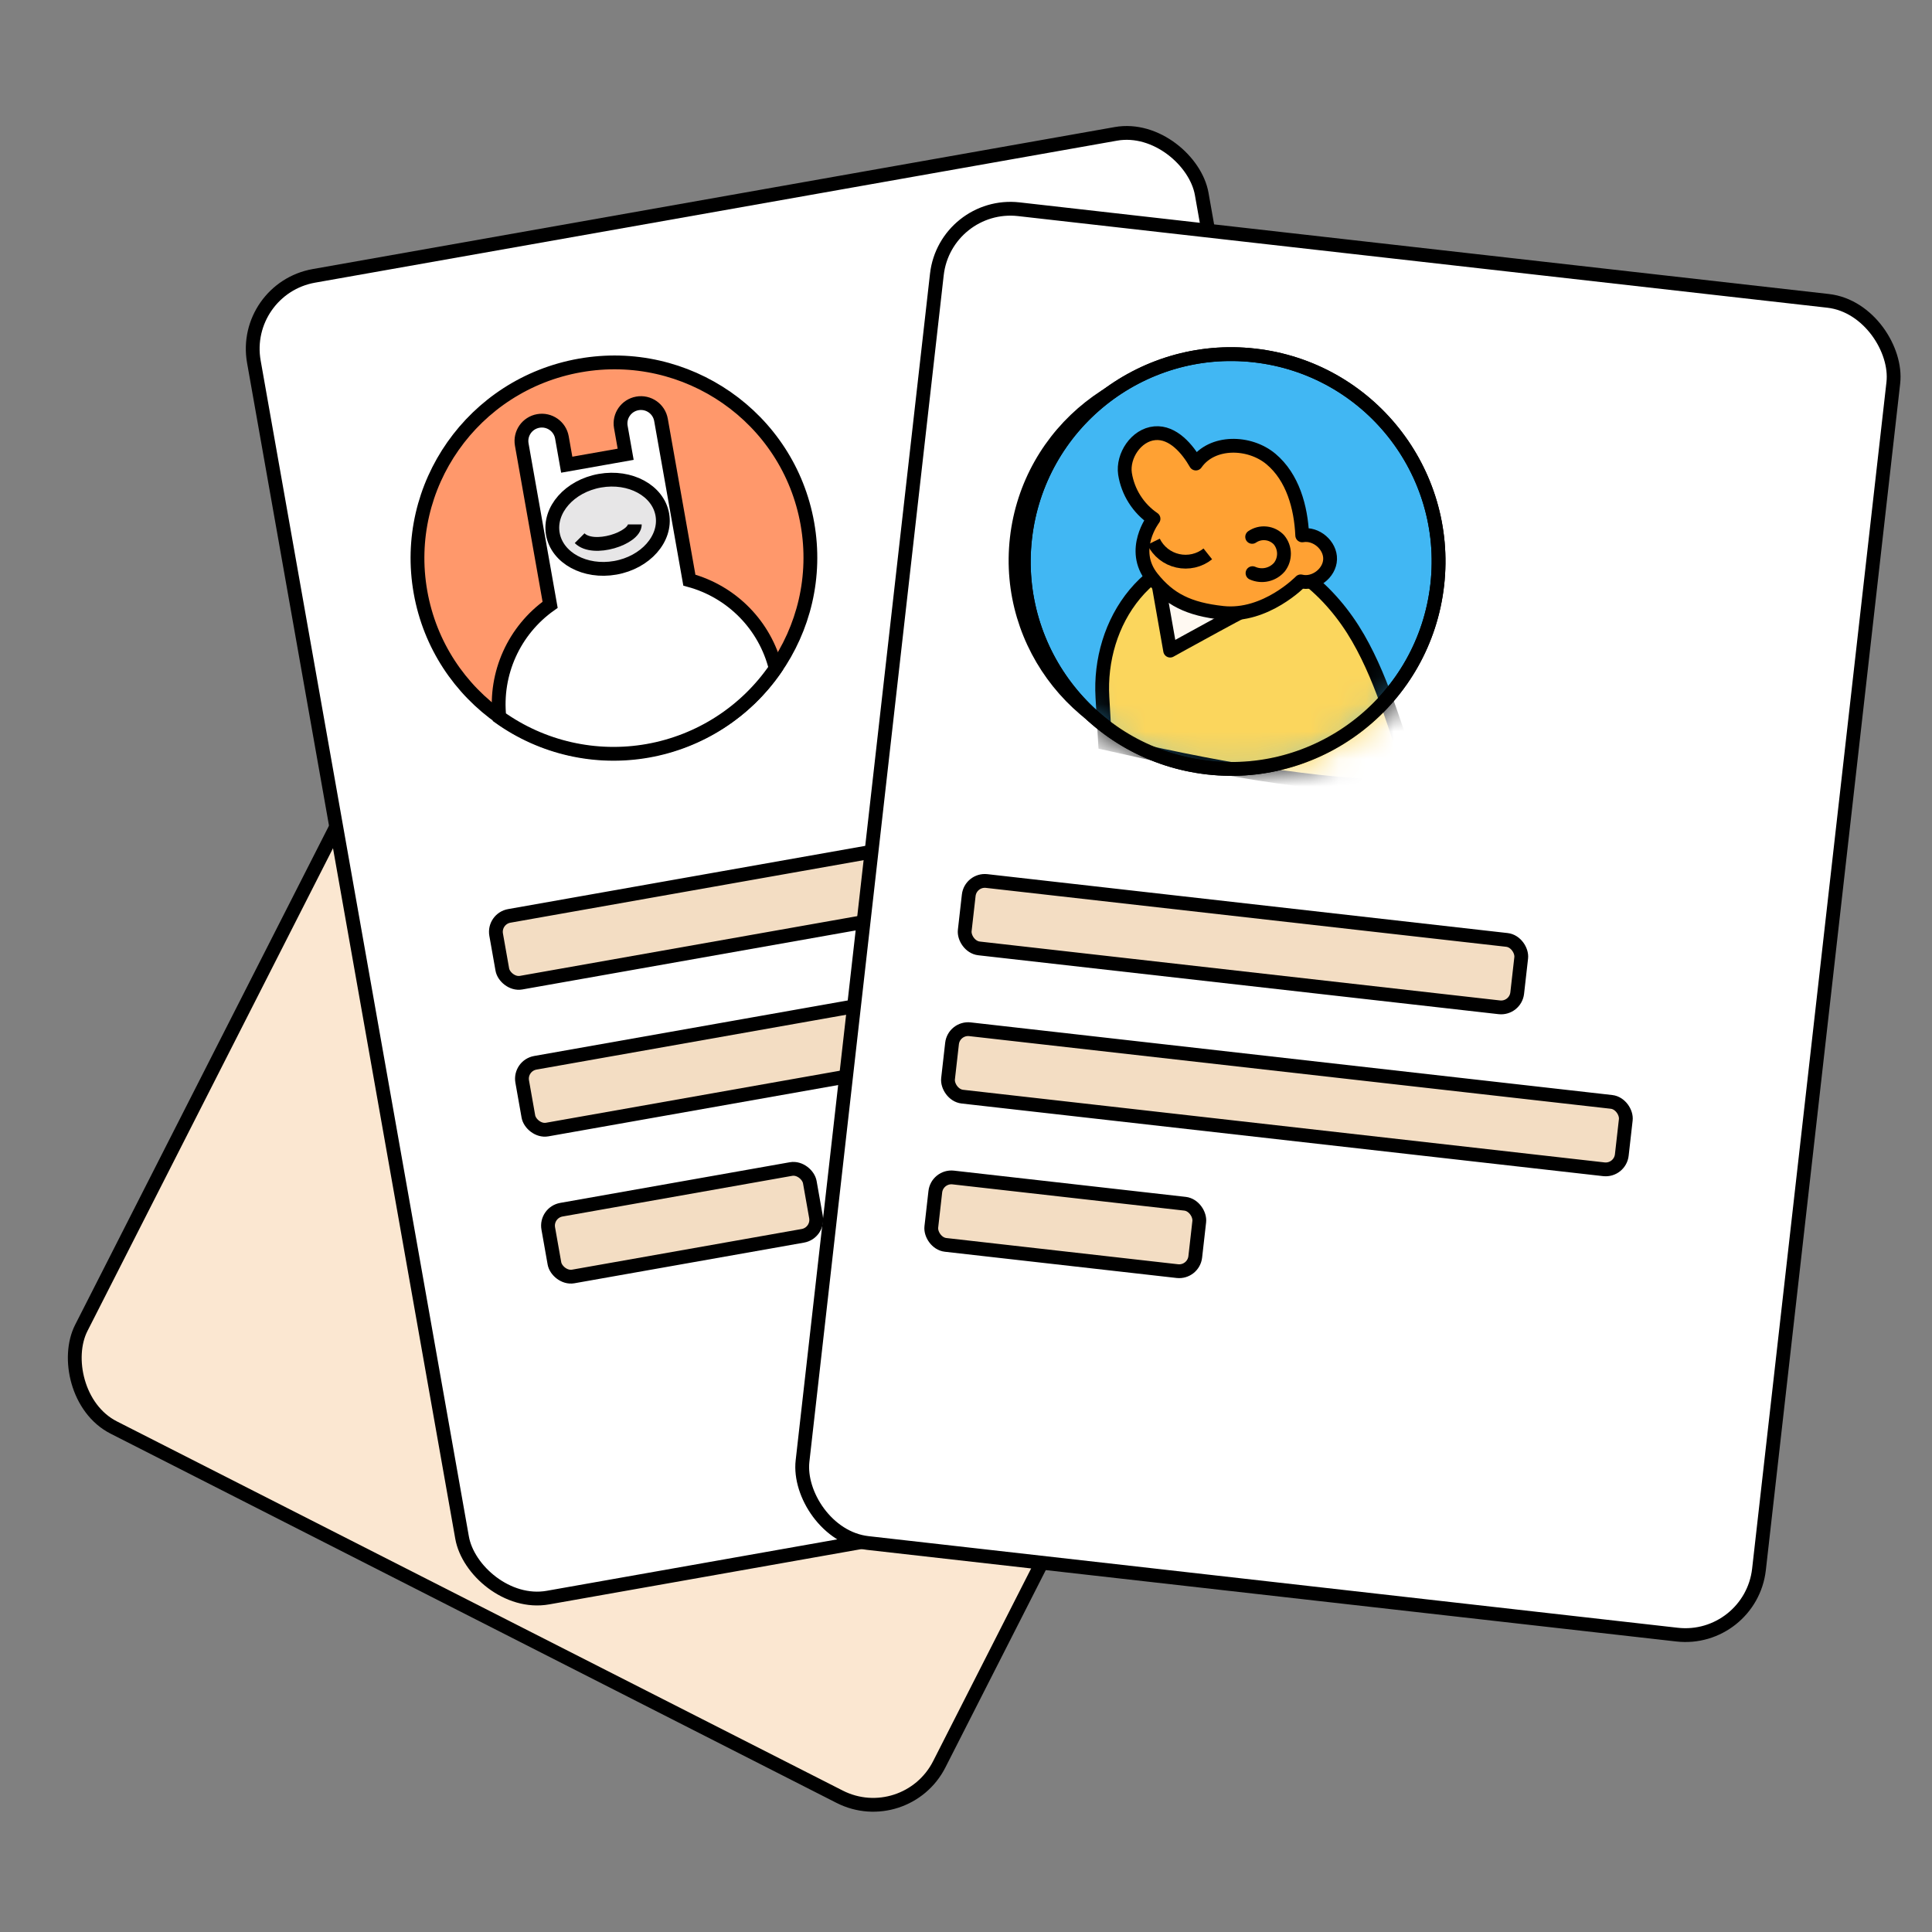 <svg width="70" height="70" viewBox="0 0 70 70" fill="none" xmlns="http://www.w3.org/2000/svg">
<rect x="0" y="0" width="70" height="70" fill="#808080" stroke="none"/>
<rect x="23.777" y="7.156" width="34.876" height="48.634" rx="2.684" transform="rotate(26.959 23.777 7.156)" fill="#FBE7D1" stroke="black" stroke-width="0.5"/>
<rect x="8.73" y="10.463" width="34.876" height="48.634" rx="2.684" transform="rotate(-10.041 8.73 10.463)" fill="white" stroke="black" stroke-width="0.5"/>
<ellipse cx="22.244" cy="20.212" rx="7.118" ry="7.079" transform="rotate(-10.041 22.244 20.212)" fill="#FF986B" stroke="black" stroke-width="0.5"/>
<path d="M24.977 21.02L23.949 15.213C23.878 14.812 23.495 14.545 23.093 14.616C22.691 14.687 22.423 15.07 22.494 15.47L22.669 16.459L20.534 16.837L20.359 15.848C20.288 15.448 19.905 15.181 19.503 15.252C19.101 15.323 18.833 15.705 18.904 16.106L19.932 21.913C18.625 22.839 17.922 24.397 18.093 25.986C19.648 27.098 21.587 27.536 23.471 27.203C25.356 26.869 27.026 25.791 28.104 24.213C27.72 22.662 26.523 21.44 24.977 21.02Z" fill="white" stroke="black" stroke-width="0.5"/>
<ellipse cx="22.014" cy="18.995" rx="2.014" ry="1.602" transform="rotate(-10.041 22.014 18.995)" fill="#E7E6E7" stroke="black" stroke-width="0.5"/>
<path d="M21.001 19.5C21.501 20 23.001 19.5 23.001 19L21.001 19.5Z" fill="#E7E6E7"/>
<path d="M21.001 19.5C21.501 20 23.001 19.5 23.001 19" stroke="black" stroke-width="0.5"/>
<rect x="17.874" y="33.287" width="20.145" height="2.457" rx="0.587" transform="rotate(-10.041 17.874 33.287)" fill="#F3DDC3" stroke="black" stroke-width="0.5"/>
<rect x="18.818" y="38.609" width="24.567" height="2.457" rx="0.587" transform="rotate(-10.041 18.818 38.609)" fill="#F3DDC3" stroke="black" stroke-width="0.5"/>
<rect x="19.762" y="43.932" width="9.624" height="2.457" rx="0.587" transform="rotate(-10.041 19.762 43.932)" fill="#F3DDC3" stroke="black" stroke-width="0.5"/>
<rect x="33.876" y="25.036" width="9.624" height="2.457" transform="rotate(-10.041 33.876 25.036)" fill="#E8E7E7" stroke="black" stroke-width="0.5"/>
<rect x="34.246" y="7.279" width="34.876" height="48.634" rx="2.684" transform="rotate(6.459 34.246 7.279)" fill="white" stroke="black" stroke-width="0.5"/>
<ellipse cx="43.913" cy="20.308" rx="7.118" ry="7.079" transform="rotate(6.459 43.913 20.308)" fill="#FBD65D" stroke="black" stroke-width="0.5"/>
<circle cx="44.608" cy="20.345" r="7.514" transform="rotate(6.46 44.608 20.345)" fill="#41B7F3" stroke="black" stroke-width="0.5"/>
<mask id="mask0_15762_12478" style="mask-type:alpha" maskUnits="userSpaceOnUse" x="36" y="12" width="17" height="17">
<circle cx="44.608" cy="20.345" r="7.514" transform="rotate(6.46 44.608 20.345)" fill="#4EA765" stroke="black" stroke-width="0.5"/>
</mask>
<g mask="url(#mask0_15762_12478)">
<path d="M39.943 25.269C39.863 23.931 40.261 22.553 41.12 21.523C41.978 20.494 43.305 19.846 44.645 19.895C46.587 19.966 48.234 21.43 49.205 23.113C50.176 24.797 50.632 26.719 51.326 28.534C47.517 28.516 43.761 27.765 40.039 26.923L39.943 25.269Z" fill="#FBD65D" stroke="black" stroke-width="0.5" stroke-miterlimit="10"/>
<path d="M45.779 21.771C45.667 21.758 42.397 23.573 42.397 23.573L41.913 20.825L45.853 21.864" fill="#FFF9F2"/>
<path d="M45.779 21.771C45.667 21.758 42.397 23.573 42.397 23.573L41.913 20.825L45.853 21.864" stroke="black" stroke-width="0.5" stroke-linecap="round" stroke-linejoin="round"/>
<path d="M41.743 20.936C42.362 21.712 43.058 22.072 44.308 22.207C45.858 22.374 47.128 21.064 47.128 21.064C47.621 21.19 48.175 20.773 48.192 20.265C48.209 19.756 47.682 19.305 47.182 19.398C47.136 18.375 46.837 17.294 46.053 16.634C45.269 15.975 43.913 15.954 43.328 16.795C43.03 16.274 42.503 15.637 41.839 15.697C41.163 15.758 40.666 16.518 40.761 17.166C40.813 17.494 40.931 17.808 41.109 18.088C41.286 18.368 41.519 18.609 41.794 18.796C41.794 18.796 40.929 19.913 41.743 20.936Z" fill="#FFA133" stroke="black" stroke-width="0.5" stroke-linecap="round" stroke-linejoin="round"/>
<path d="M45.381 20.766C45.545 20.839 45.729 20.858 45.904 20.818C46.079 20.779 46.237 20.684 46.355 20.548C46.465 20.406 46.523 20.231 46.521 20.052C46.518 19.872 46.455 19.699 46.34 19.56C46.218 19.429 46.053 19.345 45.874 19.326C45.696 19.306 45.516 19.35 45.368 19.452" stroke="black" stroke-width="0.5" stroke-linecap="round" stroke-linejoin="round"/>
<path d="M41.796 19.627C41.881 19.8 42.004 19.953 42.155 20.073C42.307 20.193 42.483 20.277 42.672 20.319C42.861 20.362 43.056 20.361 43.245 20.318C43.433 20.275 43.609 20.19 43.761 20.069" stroke="black" stroke-width="0.5" stroke-miterlimit="10"/>
</g>
<circle cx="44.608" cy="20.345" r="7.514" transform="rotate(6.46 44.608 20.345)" stroke="black" stroke-width="0.5"/>
<rect x="35.165" y="31.855" width="20.145" height="2.457" rx="0.587" transform="rotate(6.459 35.165 31.855)" fill="#F3DDC3" stroke="black" stroke-width="0.5"/>
<rect x="34.56" y="37.226" width="24.567" height="2.457" rx="0.587" transform="rotate(6.459 34.56 37.226)" fill="#F3DDC3" stroke="black" stroke-width="0.5"/>
<rect x="33.954" y="42.597" width="9.624" height="2.457" rx="0.587" transform="rotate(6.459 33.954 42.597)" fill="#F3DDC3" stroke="black" stroke-width="0.5"/>
</svg>

